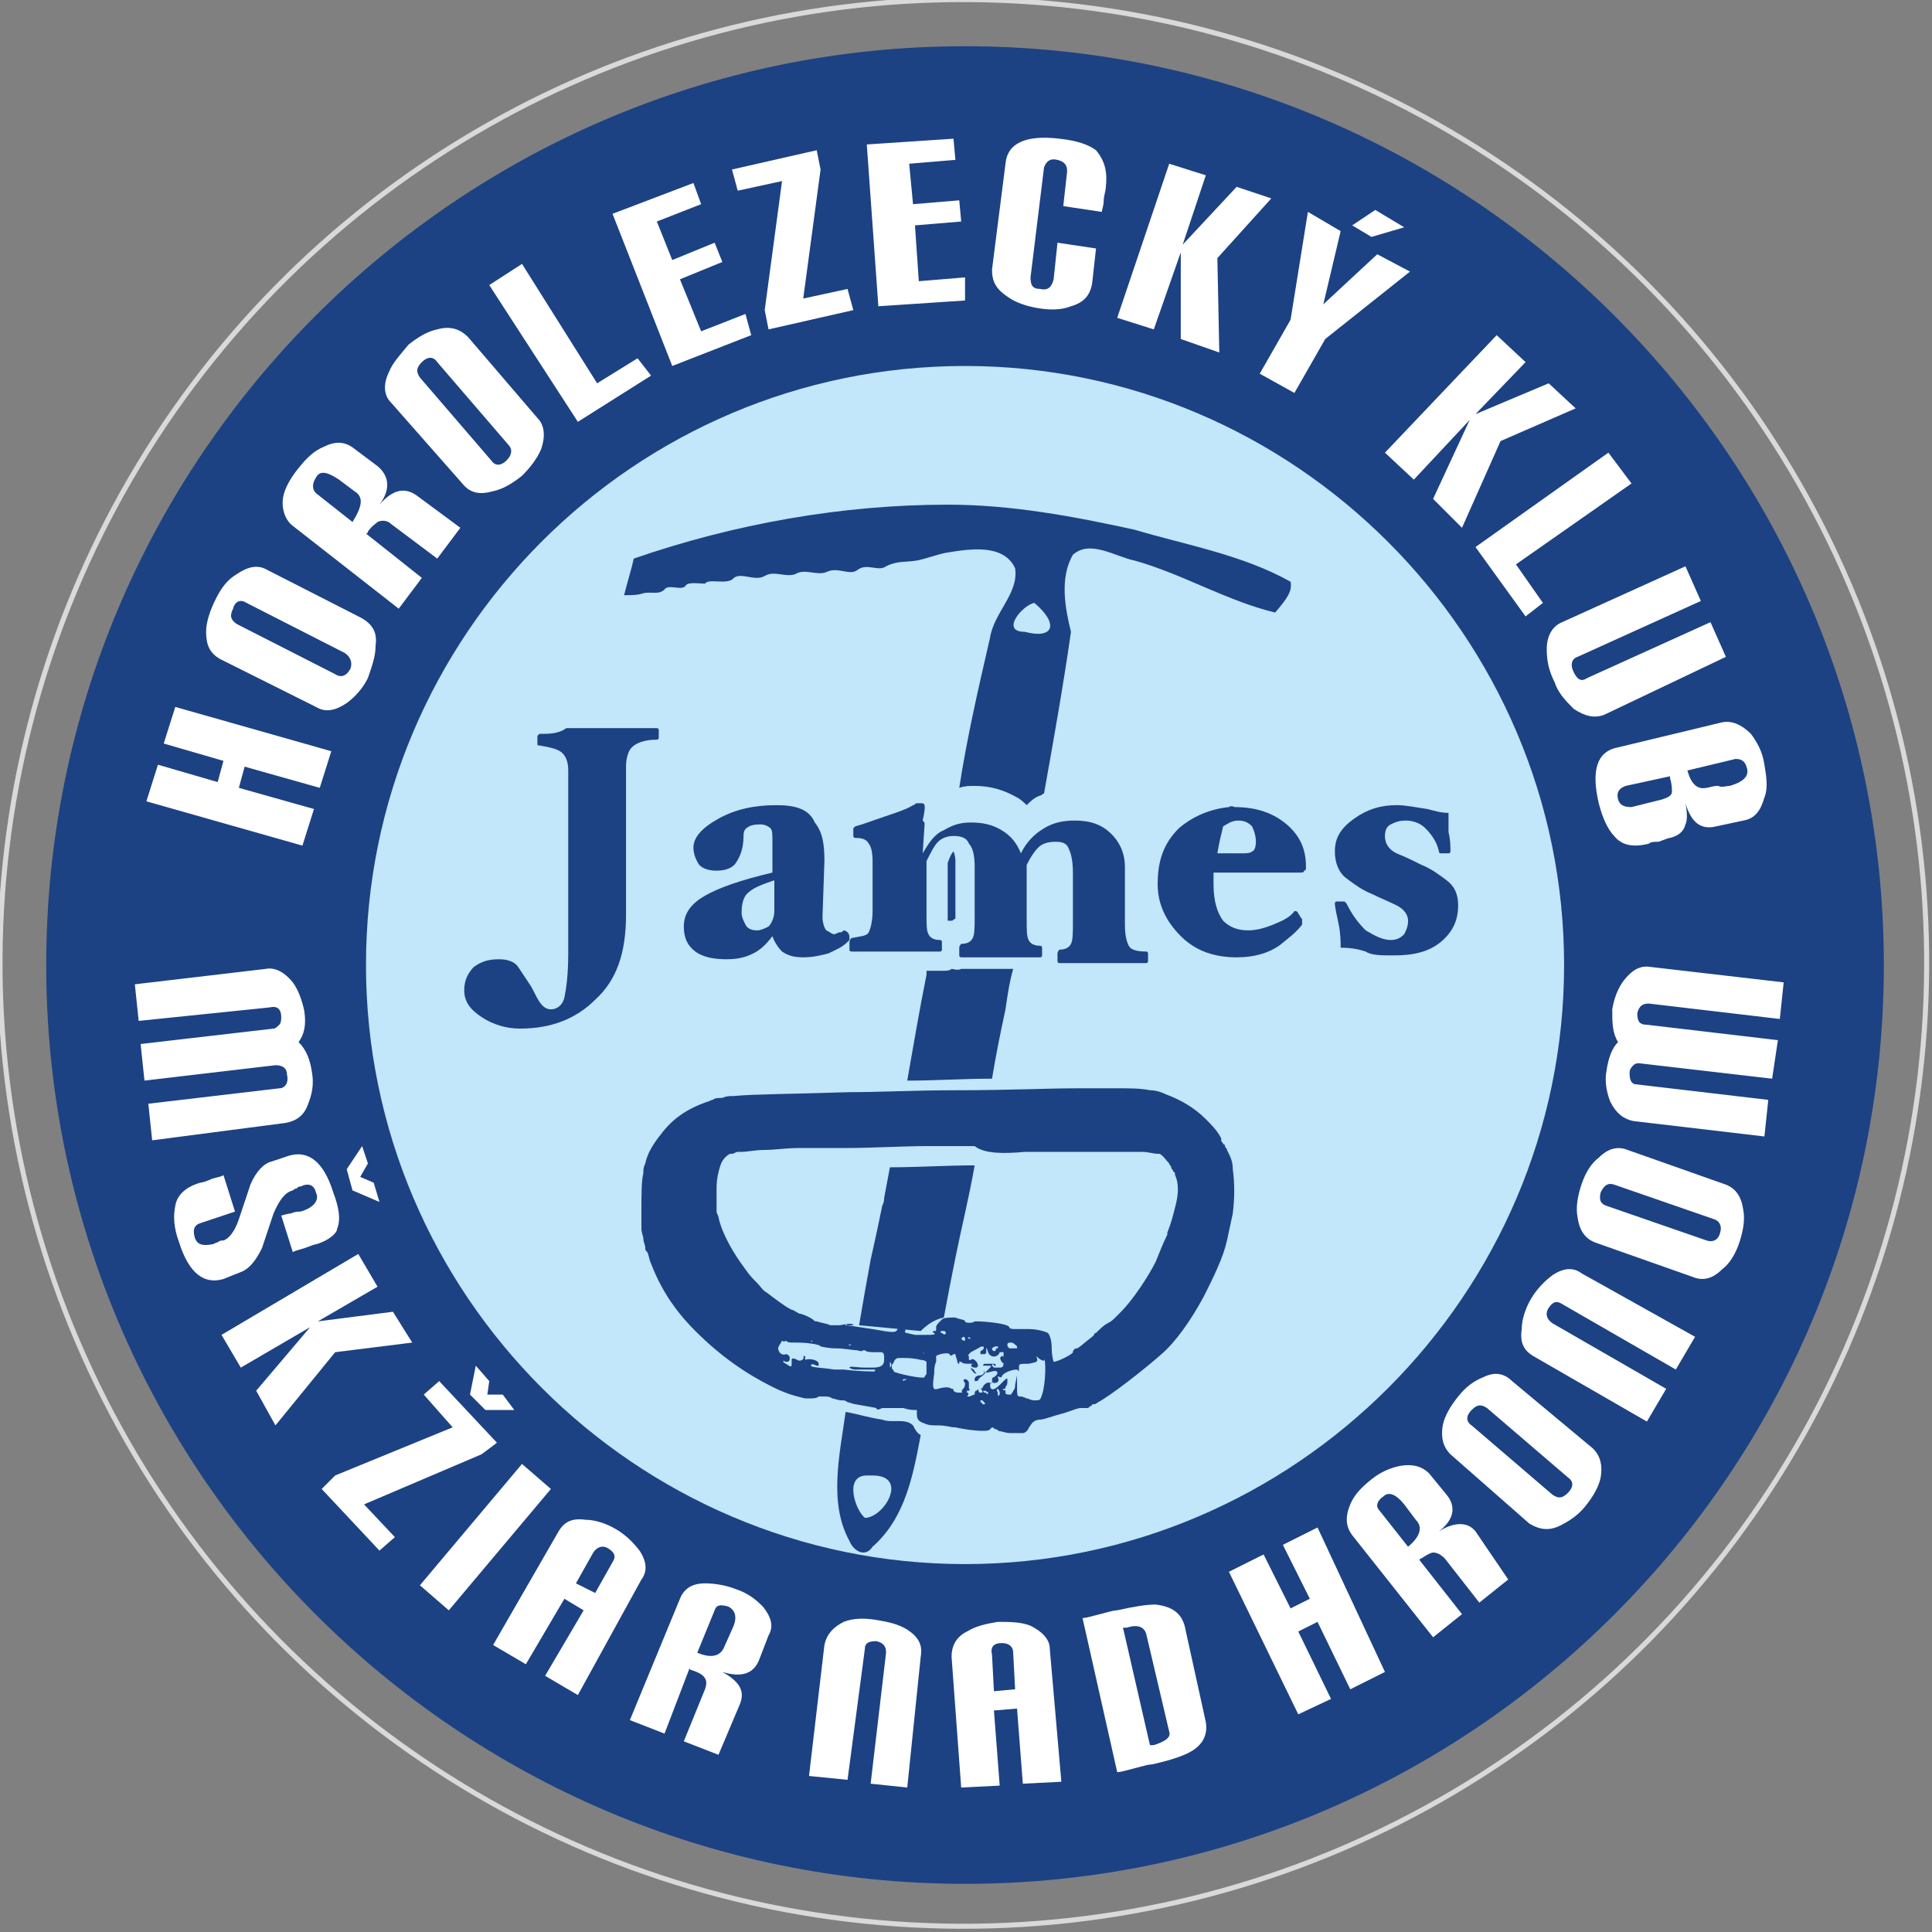 <?xml version="1.0" encoding="utf-8"?>
<!-- Generator: Adobe Illustrator 27.5.0, SVG Export Plug-In . SVG Version: 6.00 Build 0)  -->
<svg version="1.1" id="Layer_1" xmlns="http://www.w3.org/2000/svg" xmlns:xlink="http://www.w3.org/1999/xlink" x="0px" y="0px"
	 width="100.3px" height="100.3px" viewBox="0 0 100.3 100.3" style="enable-background:new 0 0 100.3 100.3;" xml:space="preserve"
	>
<rect x="0" y="0" width="100.3" height="100.3" fill="#808080" stroke="none"/>
<style type="text/css">
	.st0{fill:none;stroke:#D8D9D9;stroke-width:0.261;stroke-miterlimit:22.926;}
	.st1{fill-rule:evenodd;clip-rule:evenodd;fill:#C2E6FA;}
	.st2{fill-rule:evenodd;clip-rule:evenodd;fill:#1C4284;}
	.st3{fill:#FFFFFF;}
	.st4{fill:#1C4284;}
</style>
<g>
	<ellipse transform="matrix(0.12 -0.993 0.993 0.12 -5.638 93.64)" class="st0" cx="50" cy="50" rx="50" ry="50"/>
	<path class="st1" d="M50.1,17.9c17.7,0,32.2,14.4,32.2,32.2S67.8,82.3,50.1,82.3c-17.7,0-32.2-14.4-32.2-32.2S32.4,17.9,50.1,17.9"
		/>
	<path class="st2" d="M50.1,19c17.1,0,31.1,14,31.1,31.1s-14,31.1-31.1,31.1c-17.1,0-31.1-14-31.1-31.1S32.9,19,50.1,19 M50.1,2.4
		c26.3,0,47.7,21.4,47.7,47.7c0,26.3-21.4,47.7-47.7,47.7c-26.3,0-47.7-21.4-47.7-47.7C2.4,23.8,23.8,2.4,50.1,2.4z"/>
	<path class="st3" d="M84.7,41.9l1.6-0.4c0.3-0.1,0.5-0.2,0.5-0.4c0-0.1,0-0.4-0.1-0.7c0,0,0-0.1,0-0.1l-2.3,0.5
		c-0.3,0.1-0.5,0.3-0.4,0.7C84.1,41.8,84.3,41.9,84.7,41.9 M89.8,40.8c0.7-0.2,1-0.5,0.9-0.9c-0.1-0.4-0.3-0.5-0.6-0.5L87.6,40l0,0
		l0,0c0.2,0.7,0.5,1,1,0.9c0.1,0,0.3-0.1,0.6-0.1C89.4,40.9,89.6,40.8,89.8,40.8z M85.6,43.8c-0.8,0.2-1.4,0.1-1.8-0.4
		c-0.3-0.3-0.6-0.9-0.8-1.7c-0.4-1.7-0.1-2.7,1-2.9l5.4-1.3c0.5-0.1,1,0.1,1.5,0.6c0.3,0.4,0.6,0.9,0.7,1.6c0.1,0.6,0.2,1.2,0,1.7
		c-0.2,0.7-0.5,1.1-1.1,1.2l-1.4,0.3c-0.8,0.2-1.3-0.2-1.6-1.2c0.1,0.5,0.1,0.9,0,1.1c-0.1,0.4-0.4,0.6-0.8,0.7
		c-0.1,0-0.3,0.1-0.6,0.2C85.9,43.7,85.7,43.7,85.6,43.8z M83.3,37.1c-0.5,0.2-1,0.1-1.6-0.3c-0.4-0.4-0.8-0.8-1-1.4
		c-0.3-0.6-0.4-1.1-0.4-1.7c0-0.7,0.3-1.2,0.8-1.4l6.4-2.9l0.8,1.8l-6.4,2.9c-0.3,0.1-0.4,0.4-0.2,0.8c0.2,0.4,0.4,0.5,0.7,0.3
		l6.4-2.9l0.8,1.8L83.3,37.1z M79.2,32l-2.6-3.6l6.9-4.9l1.2,1.6l-6,4.2l1.4,2L79.2,32z M75.9,27.4l-1.5-1.5l1.9-4.1l-2.9,3.1
		l-1.5-1.4l5.8-6.1l1.5,1.4l-2.6,2.7l3.8-1.6l1.4,1.3l-3.9,1.7L75.9,27.4z M72.9,11.8l-1.7,0.5l-1-0.6l1.2-0.8L72.9,11.8z
		 M73.2,14.1l-4.4,3.5l-1.6,2.8l-1.8-1l1.6-2.8l0.9-5.6l1.7,1l-0.9,3.8l2.8-2.6L73.2,14.1z M63.3,18.3l-2-0.7l0-4.5l-1.4,4L58,16.5
		l2.7-8l1.9,0.6l-1.2,3.6l2.8-3l1.8,0.6l-2.8,3.1L63.3,18.3z M57.4,9.8c0,0.1-0.1,0.4-0.1,0.6c0,0.3-0.1,0.5-0.1,0.6l-2-0.3l0.2-1.8
		c0-0.3-0.1-0.5-0.5-0.6c-0.4-0.1-0.6,0.1-0.7,0.4l-0.7,5.7c0,0.4,0.1,0.6,0.5,0.6c0.4,0.1,0.6-0.1,0.7-0.5l0.2-1.9l2,0.3l-0.2,1.8
		c-0.1,0.6-0.4,1-1.1,1.2c-0.5,0.2-1.1,0.2-1.7,0.1c-0.6-0.1-1.2-0.3-1.6-0.6c-0.6-0.4-0.8-0.8-0.8-1.4l0.7-5.5
		c0.1-1.1,1.1-1.5,2.8-1.3c0.9,0.1,1.5,0.3,1.9,0.6C57.4,8.4,57.5,9,57.4,9.8z M50.1,15.6l-4.5,0.3L45,7.5l4.5-0.3l0.1,1.1l-2.4,0.2
		l0.2,2.1l2.4-0.2l0.1,1.1l-2.4,0.2l0.2,2.9l2.4-0.2L50.1,15.6z M44.3,16.1l-4.4,1l-0.2-1l0.9-6.7l-2.3,0.5L38,8.8l4.4-1l0.2,1
		l-0.9,6.7l2.3-0.5L44.3,16.1z M39,17.4L34.9,19l-3.1-7.9l4.2-1.6l0.4,1.1l-2.3,0.9l0.8,2l2.2-0.9l0.4,1l-2.2,0.9l1.1,2.7l2.3-0.9
		L39,17.4z M33.8,19.5l-3.8,2.4l-4.6-7.1l1.7-1.1l3.9,6.2l2.1-1.3L33.8,19.5z M26.4,23.1l-3.7-4.3c-0.2-0.3-0.5-0.3-0.8,0
		c-0.3,0.3-0.3,0.5-0.1,0.8l3.7,4.3c0.2,0.3,0.5,0.3,0.8,0C26.6,23.6,26.6,23.3,26.4,23.1z M27.9,21.7c0.4,0.4,0.4,1,0.2,1.6
		c-0.2,0.5-0.6,1-1,1.4c-0.5,0.4-1,0.7-1.5,0.8c-0.7,0.2-1.2,0.1-1.6-0.4l-3.7-4.2c-0.4-0.4-0.4-1-0.1-1.6c0.2-0.5,0.6-0.9,1-1.4
		c0.5-0.4,1-0.7,1.5-0.8c0.7-0.2,1.2,0,1.6,0.4L27.9,21.7z M18.4,25.5l-0.8-0.6c-0.6-0.4-1-0.5-1.2-0.1c-0.2,0.3-0.2,0.6,0,0.8
		l1.9,1.5l0,0C18.8,26.3,18.9,25.8,18.4,25.5z M23.9,27.4L22.7,29l-2.4-1.8c-0.2-0.2-0.5-0.2-0.7-0.1c-0.1,0.1-0.3,0.2-0.5,0.5
		c0,0,0,0.1-0.1,0.1l2.9,2.3l-1.2,1.6l-5.5-4.3c-0.4-0.3-0.6-0.9-0.5-1.5c0.1-0.5,0.4-1,0.8-1.5c0.4-0.5,0.8-0.9,1.3-1.1
		c0.6-0.3,1.1-0.3,1.6,0.1l1.2,0.9c0.6,0.5,0.7,1.2,0.1,2c0.7-0.8,1.3-0.9,1.9-0.5L23.9,27.4z M17.9,33.9l-5.1-2.6
		c-0.3-0.2-0.6-0.1-0.7,0.3c-0.2,0.4-0.1,0.6,0.2,0.8l5.1,2.6c0.3,0.2,0.6,0.1,0.8-0.3C18.3,34.4,18.2,34.1,17.9,33.9z M18.8,32.1
		c0.5,0.3,0.8,0.7,0.7,1.4c0,0.6-0.2,1.1-0.4,1.7c-0.3,0.6-0.7,1-1.1,1.3c-0.6,0.4-1.1,0.5-1.6,0.2l-5-2.5c-0.5-0.3-0.7-0.7-0.7-1.4
		c0-0.5,0.2-1.1,0.5-1.7c0.3-0.6,0.6-1,1.1-1.3c0.6-0.4,1.1-0.5,1.6-0.2L18.8,32.1z M17.2,39l-0.6,1.9l-3.9-1.1l-0.3,1.1l3.9,1.1
		l-0.6,1.9l-8.1-2.3l0.6-1.9l3.1,0.9l0.3-1.1l-3.1-0.9l0.6-1.9L17.2,39z"/>
	<path class="st4" d="M49.4,50.3c-0.1,0.1-0.3,0.1-0.5,0.1c-0.2,0-0.5,0-0.8,0c0,0.1,0,0.1,0,0.2c-0.4,2-0.7,3.8-1,5.5
		c1.5,0,2.9-0.1,4.4-0.1c0.2-1.2,0.4-2.2,0.7-3.6c0.1-0.7,0.2-1.4,0.4-2.1c-0.1,0-0.2,0-0.3,0c-0.4,0-0.8,0-1.2,0
		c-0.4,0-0.8,0-1.2,0C49.7,50.4,49.5,50.3,49.4,50.3"/>
	<path class="st4" d="M49.5,44.2c-0.1,0.1-0.2,0.3-0.3,0.6v2.5c0,0.3,0,0.4,0,0.5c0.1,0,0.1,0,0.2,0c0.1,0,0.1-0.1,0.2-0.1
		c0-0.1,0-0.1,0-0.4v-2.6C49.6,44.4,49.5,44.2,49.5,44.2"/>
	<path class="st4" d="M64.3,42.6c0.3,0,0.5,0.1,0.7,0.3c0.1,0.2,0.2,0.5,0.2,0.8c0,0.3-0.1,0.5-0.2,0.5c-0.1,0.1-0.3,0.1-0.5,0.1
		l-1.3,0c0.1-0.6,0.2-1,0.3-1.4C63.7,42.8,63.9,42.6,64.3,42.6 M63.8,41.9c-1,0.1-1.9,0.5-2.6,1.1c-0.8,0.8-1.1,1.7-1.1,2.9
		c0,1,0.4,1.9,1.2,2.7c0.8,0.8,1.8,1.1,2.9,1.1c0.9,0,1.6-0.2,2.2-0.6c0.5-0.4,0.9-0.7,1.2-1.1c0,0,0-0.1,0-0.1c0,0,0,0,0-0.1
		c0-0.1,0-0.1-0.1-0.2c0-0.1-0.1-0.1-0.1-0.2c0,0-0.1-0.1-0.1-0.1c-0.1,0-0.1,0-0.1,0c-0.2,0.3-0.6,0.5-1.1,0.7
		c-0.5,0.2-0.9,0.3-1.3,0.3c-0.6,0-1-0.2-1.3-0.5c-0.3-0.4-0.5-1-0.5-1.9v-0.3c0-0.1,0-0.2,0-0.3h4.5c0.1,0,0.2,0,0.2-0.1
		c0.1,0,0.1-0.1,0.1-0.2c0-0.9-0.3-1.6-1-2.2c-0.7-0.6-1.6-0.9-2.7-0.9C64.1,41.9,63.9,41.8,63.8,41.9z"/>
	<path class="st4" d="M72.5,41.8c-0.8,0-1.5,0.2-2.2,0.7c-0.7,0.5-1,1-1,1.7c0,0.6,0.2,1.1,0.6,1.4c0.4,0.3,0.8,0.6,1.3,0.8
		c0.4,0.2,0.9,0.4,1.3,0.6c0.4,0.2,0.6,0.5,0.6,0.8c0,0.3-0.1,0.5-0.2,0.7c-0.2,0.2-0.4,0.3-0.7,0.3c-0.4,0-0.8-0.2-1.3-0.5
		c-0.4-0.4-0.7-0.8-1-1.4c0,0-0.1-0.1-0.1-0.1c-0.1,0-0.2,0-0.2,0c-0.1,0-0.1,0-0.2,0c-0.1,0-0.1,0.1-0.1,0.1c0,0.2,0.1,0.6,0.2,1.1
		c0.1,0.5,0.1,0.9,0.1,1.2c0.6,0,1,0.1,1.3,0.2c0.3,0.2,0.8,0.2,1.5,0.2c1,0,1.8-0.2,2.4-0.7c0.6-0.5,0.9-1.1,0.9-1.9
		c0-0.6-0.2-1-0.6-1.3c-0.4-0.3-0.8-0.6-1.3-0.8c-0.4-0.2-0.8-0.4-1.3-0.6c-0.4-0.2-0.6-0.5-0.6-0.9c0-0.3,0.1-0.5,0.3-0.6
		c0.2-0.1,0.4-0.2,0.8-0.2c0.3,0,0.7,0.1,1,0.4c0.3,0.3,0.6,0.7,0.7,1.2c0,0,0,0.1,0.1,0.1c0.1,0,0.2,0,0.2,0c0.1,0,0.1,0,0.2,0
		c0.1,0,0.1-0.1,0.1-0.1c0-0.3,0-0.6-0.1-1c0-0.4,0-0.7,0-1c-0.4,0-0.7-0.1-1.1-0.2C73.4,41.9,73,41.8,72.5,41.8"/>
	<path class="st4" d="M40.2,45.7l0,1.6c0,0.4-0.2,0.7-0.3,0.8c-0.2,0.1-0.4,0.2-0.6,0.2c-0.3,0-0.5-0.1-0.6-0.3
		c-0.1-0.2-0.2-0.4-0.2-0.6c0-0.5,0.1-0.9,0.4-1.1C39.1,46.1,39.6,45.9,40.2,45.7 M40.3,41.8c-1.1,0-2.1,0.2-3,0.7
		c-0.9,0.5-1.3,1-1.3,1.5c0,0.3,0.1,0.6,0.3,0.9c0.2,0.2,0.5,0.3,0.9,0.3c0.4,0,0.8-0.1,1-0.4c0.2-0.3,0.4-0.7,0.4-1.4
		c0-0.3,0.1-0.4,0.3-0.5c0.2-0.1,0.4-0.1,0.6-0.1c0.2,0,0.4,0.1,0.5,0.2c0.1,0.1,0.1,0.3,0.1,0.7l0,1.6c-1.7,0.4-2.8,0.8-3.5,1.2
		c-0.7,0.4-1.1,0.9-1.1,1.6c0,0.6,0.2,1,0.6,1.3c0.4,0.3,1,0.4,1.6,0.4c0.6,0,1-0.1,1.4-0.3c0.4-0.2,0.7-0.5,1-0.9
		c0.1,0.3,0.3,0.6,0.5,0.8c0.3,0.2,0.6,0.3,1.1,0.3c0.5,0,0.9-0.1,1.3-0.2c0.4-0.2,0.7-0.3,1-0.6c0,0,0.1-0.1,0.1-0.1c0,0,0,0,0-0.1
		c0-0.1,0-0.2-0.1-0.3c-0.1-0.1-0.2-0.1-0.2-0.1c-0.1,0.1-0.1,0.1-0.2,0.1c-0.1,0-0.2,0.1-0.3,0.1c-0.1,0-0.2-0.1-0.4-0.2
		c-0.1-0.1-0.2-0.4-0.2-0.7l0.1-2.9c0-0.9-0.1-1.5-0.5-2C42,42,41.3,41.8,40.3,41.8z"/>
	<path class="st4" d="M47.8,41.7c-0.1,0-0.1,0-0.2,0c-0.1,0-0.1,0.1-0.2,0.1c-0.3,0.2-0.9,0.4-1.5,0.6c-0.6,0.2-1.1,0.4-1.5,0.5
		c0,0-0.1,0.1-0.1,0.1c0,0.1,0,0.2,0,0.2c0,0.1,0,0.1,0,0.2c0,0.1,0.1,0.1,0.1,0.1c0.4,0,0.6,0.1,0.7,0.3c0.1,0.1,0.2,0.4,0.2,0.9
		v2.6c0,0.5-0.1,0.9-0.2,1.1c-0.1,0.2-0.4,0.2-0.9,0.3c0,0-0.1,0.1-0.1,0.2c0,0.1,0,0.2,0,0.2c0,0.1,0,0.2,0,0.2
		c0,0.1,0.1,0.1,0.1,0.1c0.3,0,0.7,0,1.2,0c0.4,0,0.9,0,1.2,0c0.4,0,0.8,0,1.1,0c0.4,0,0.7,0,1.1,0c0,0,0.1,0,0.1-0.1
		c0-0.1,0-0.2,0-0.2c0-0.1,0-0.1,0-0.2c0-0.1-0.1-0.1-0.1-0.1c-0.3,0-0.5-0.1-0.6-0.3c-0.1-0.2-0.1-0.5-0.1-1v-2.8
		c0.2-0.4,0.4-0.8,0.6-1c0.2-0.2,0.5-0.3,0.8-0.3c0.4,0,0.7,0.1,0.8,0.4c0.2,0.2,0.3,0.6,0.3,1.2v2.6c0,0.5,0,0.9-0.1,1.1
		c-0.1,0.2-0.3,0.3-0.6,0.3c0,0-0.1,0.1-0.1,0.2c0,0.1,0,0.2,0,0.2c0,0.1,0,0.1,0,0.2c0,0.1,0.1,0.1,0.1,0.1c0.3,0,0.7,0,1.1,0
		c0.4,0,0.8,0,1.2,0c0.4,0,0.7,0,0.9,0c0.3,0,0.6,0,0.9,0c0,0,0.1,0,0.1-0.1c0-0.1,0-0.2,0-0.2c0-0.1,0-0.1,0-0.2
		c0-0.1-0.1-0.1-0.1-0.1c-0.3,0-0.5-0.1-0.6-0.3c-0.1-0.2-0.1-0.5-0.1-1v-2.9c0.2-0.4,0.4-0.7,0.6-0.9c0.2-0.2,0.5-0.3,0.9-0.3
		c0.4,0,0.6,0.1,0.7,0.4c0.1,0.2,0.2,0.6,0.2,1.2v2.6c0,0.5,0,0.9-0.1,1.1c-0.1,0.2-0.3,0.3-0.6,0.3c0,0-0.1,0.1-0.1,0.2
		c0,0.1,0,0.2,0,0.2c0,0.1,0,0.2,0,0.2c0,0.1,0.1,0.1,0.1,0.1c0.3,0,0.7,0,1,0c0.4,0,0.8,0,1.1,0c0.4,0,0.8,0,1.2,0
		c0.4,0,0.8,0,1.2,0c0,0,0.1,0,0.1-0.1c0-0.1,0-0.2,0-0.2c0-0.1,0-0.1,0-0.2c0-0.1-0.1-0.1-0.1-0.1c-0.5,0-0.8-0.1-0.9-0.3
		c-0.1-0.2-0.2-0.5-0.2-1.1v-3c0-0.6-0.2-1.2-0.7-1.7c-0.5-0.5-1.1-0.7-1.9-0.7c-0.6,0-1.1,0.1-1.6,0.4c-0.5,0.3-0.9,0.7-1.2,1.3
		c-0.2-0.5-0.5-0.9-1-1.2c-0.5-0.3-1-0.4-1.6-0.4c-0.5,0-0.9,0.1-1.4,0.4c-0.5,0.2-0.8,0.7-1.1,1.2l0.1-1.5c0-0.1,0-0.1-0.1-0.2
		C48.1,41.7,48,41.7,47.8,41.7"/>
	<path class="st4" d="M28,38.1c0,0,0,0-0.1,0.1c0,0.1,0,0.2,0,0.2c0,0.1,0,0.2,0,0.2c0,0.1,0,0.1,0.1,0.1c0.6,0.1,1,0.2,1.2,0.4
		c0.2,0.2,0.3,0.5,0.3,0.9v9.5c0,1.1-0.1,1.8-0.2,2.3c-0.1,0.4-0.4,0.6-0.7,0.6c-0.2,0-0.4-0.1-0.6-0.4c-0.2-0.3-0.3-0.6-0.5-0.9
		c-0.2-0.3-0.4-0.6-0.6-0.9c-0.2-0.3-0.6-0.4-1-0.4c-0.5,0-0.9,0.1-1.3,0.4c-0.3,0.3-0.5,0.7-0.5,1.2c0,0.6,0.3,1,0.9,1.4
		c0.6,0.4,1.3,0.6,2,0.6c1.6,0,2.9-0.5,3.9-1.5c1.1-1,1.6-2.4,1.6-4.4v-7.7c0-0.4,0.1-0.8,0.3-1c0.2-0.2,0.6-0.4,1.3-0.4
		c0,0,0.1,0,0.1-0.1c0-0.1,0-0.2,0-0.2c0-0.1,0-0.1,0-0.2c0-0.1-0.1-0.1-0.1-0.1c-0.5,0-1.1,0-1.6,0c-0.5,0-1.1,0-1.6,0
		c-0.5,0-1,0-1.5,0C29,38.1,28.5,38.1,28,38.1"/>
	<path class="st4" d="M53.7,31.3c1.3,1.1,1,1.9-0.5,1.5C51.9,32.8,53.1,31.4,53.7,31.3 M49.2,26.2c-5.5,0-11.1,1-16.3,2.8
		c-0.1,0.5-0.3,1.1-0.5,1.9c0.4,0,0.7,0,1-0.1c0.4-0.1,0.8,0.1,1.1-0.2c0.2-0.3,0.9,0.1,1.1-0.2c0.1-0.2,0.7-0.1,1-0.1
		c0.2-0.3,1.2,0.1,1.5-0.3c0.4-0.3,1.1,0.2,1.6-0.1c0.5-0.3,1.1,0.1,1.6-0.1c0.5-0.3,1.1,0.1,1.6-0.1c0.6-0.3,1.2,0.2,1.6-0.1
		c0.5-0.4,1.1,0.1,1.5-0.2c0.6-0.3,1-0.2,1.6-0.3c0.5-0.1,1-0.3,1.5-0.4c1.2-0.2,3-0.5,3.6,0.8c0.2,1.3-1.1,2.3-1.3,3.6
		c-0.6,2.6-1.2,5.2-1.6,7.8c0.3-0.1,0.5-0.1,0.8-0.1c0.8,0,1.5,0.2,2.2,0.6c0.2,0.1,0.4,0.3,0.5,0.4c0.2-0.2,0.4-0.4,0.7-0.5
		c0.1,0,0.1-0.1,0.2-0.1c0.5-2.8,1-5.6,1.4-8.4c-0.3-1.2-0.6-2.8,0.1-4c0.9-0.8,2.2,0.1,3.2,0.3c2.5,0.7,4.8,2.1,7.3,2.7
		c0.6-0.7,0.9-1.1,0.8-1.6c-2.5-1.4-5.4-1.9-8.1-2.7C55.7,26.8,52.5,26.2,49.2,26.2z"/>
	<path class="st4" d="M45,76.6c0.1,0,0.2,0,0.3,0c1.9,0,0.6,2.2-0.4,2.2C44.4,78.4,43.8,76.6,45,76.6 M43.9,73.3
		C43.6,75.5,43,78,44.1,80c0.2,0.5,0.8,0.9,1.2,0.3c1.7-1.5,2.1-3.7,2.5-5.8c-0.2-0.1-0.3-0.3-0.4-0.5c-0.4-0.4-1.1-0.1-1.6-0.3
		C45.1,73.6,44.5,73.4,43.9,73.3z M50.9,72.7C50.9,72.7,50.9,72.7,50.9,72.7c0.1,0,0.1,0,0.1,0c0.1,0.1,0.2,0.2,0.1,0.2
		c0,0-0.1,0-0.1,0c0-0.1-0.1-0.1-0.1-0.1h0C50.9,72.7,50.9,72.7,50.9,72.7z M50.5,72.3C50.6,72.3,50.6,72.3,50.5,72.3
		C50.6,72.3,50.6,72.3,50.5,72.3c0,0.1,0,0.1,0,0.1C50.5,72.4,50.5,72.3,50.5,72.3C50.5,72.3,50.5,72.3,50.5,72.3z M51.1,72.2
		C51.1,72.2,51.1,72.2,51.1,72.2c0.1,0,0.2,0.1,0.2,0.1c0,0.1-0.1,0.1-0.1,0C51.1,72.3,51,72.3,51.1,72.2C51,72.3,51,72.2,51.1,72.2
		z M51.8,72.1C51.8,72.1,51.8,72.1,51.8,72.1C51.8,72.1,51.8,72.1,51.8,72.1c0.1,0.1,0.1,0.2,0.1,0.2c0,0,0,0,0,0c0,0,0,0,0,0.1
		c-0.1,0.1-0.1,0.1-0.1-0.1C51.7,72.1,51.8,72.1,51.8,72.1z M47.1,71.6c0.1,0,0.2,0,0.2,0C47.4,71.6,47.3,71.6,47.1,71.6
		c-0.2,0.1-0.3,0.1-0.2,0C46.9,71.6,47,71.6,47.1,71.6z M51.1,71.2C51.1,71.2,51.1,71.2,51.1,71.2c0,0.1-0.1,0.2-0.2,0.2
		c-0.2,0-0.3,0.1-0.3,0.2c0,0,0,0,0,0c0,0,0,0,0,0c0,0,0,0.1,0,0.1c0,0,0,0,0,0c0.1,0,0.2,0,0.2-0.1c0,0,0,0,0,0
		c0,0,0.1-0.1,0.1-0.1c0.3-0.2,0.3-0.3,0.1-0.3C51.2,71.2,51.1,71.1,51.1,71.2z M50.4,71C50.4,71,50.4,71,50.4,71
		C50.4,71,50.4,71,50.4,71C50.4,71.1,50.4,71.1,50.4,71c0,0.1,0.1,0.2,0.2,0.3c0,0,0.1,0,0.1,0c0,0,0,0,0,0c0,0,0,0,0,0
		c0,0,0,0-0.1-0.1C50.6,71.1,50.5,71.1,50.4,71C50.5,71,50.4,71,50.4,71C50.4,71,50.4,71,50.4,71z M46.2,70.7
		C46.2,70.7,46.2,70.7,46.2,70.7c0.1,0.1,0.1,0.2,0,0.3c0,0,0,0,0,0c0,0,0-0.1,0-0.2C46.2,70.9,46.2,70.8,46.2,70.7z M46.7,70.5
		c0.1,0,0.1,0,0.2,0c0.2,0,0.5,0,0.9,0.1c0.2,0,0.3,0.1,0.3,0.1c0,0.1,0,0.2,0,0.5c0,0,0,0,0,0.1c0,0.1-0.1,0.1-0.1,0.2
		c-0.1,0.1-1.5-0.2-1.6-0.3c0-0.1-0.1-0.1-0.1-0.2c0,0,0,0,0,0c0,0,0-0.1,0-0.1c0-0.1,0.1-0.1,0.1-0.2c0,0,0,0,0,0
		C46.5,70.5,46.6,70.5,46.7,70.5z M53.8,70.4C53.8,70.4,53.9,70.5,53.8,70.4c0.3,0.3,0.5,0.3,0.4,0.1c0-0.1,0-0.1,0,0
		c0.1,0.1,0.1,1.3-0.1,1.9c-0.1,0.3-0.1,0.3-0.4,0.3c-0.2,0-0.3-0.1-0.4-0.1c0,0-0.2-0.1-0.3-0.1c-0.2,0-0.2,0-0.2-0.6l0-0.3v-0.2
		l-0.1,0.5c0,0.1,0,0.2-0.1,0.3c0,0,0,0,0,0c0,0.1-0.1,0.1-0.1,0.2c0,0,0,0,0,0c0,0-0.1,0-0.1,0c-0.1,0-0.2,0-0.2-0.1c0,0,0,0,0,0
		c0-0.1,0-0.2-0.1-0.1c0-0.1-0.1-0.1,0-0.1c0,0,0,0,0,0c0.1,0,0.1,0,0.1-0.1c0.1-0.1,0.1-0.2,0.1-0.3c0-0.2,0-0.2-0.3,0.1
		c0,0-0.1,0.1-0.1,0.1c0,0,0,0,0,0c-0.3,0.3-0.5,0.3-0.5,0c0-0.1,0.1-0.2,0.2-0.1c0.2,0,0.3-0.1,0.2-0.3c0,0,0-0.1,0.1,0
		c0.1,0,0.1,0,0.1,0c0-0.2,0.5-0.4,0.8-0.4c0.1,0.1,0.1,0.1,0.1,0c0,0,0,0,0,0c0,0,0,0,0,0c0,0,0,0,0,0c0,0,0-0.1,0-0.1
		c0-0.2,0-0.2,0.5-0.2C53.9,70.7,53.9,70.7,53.8,70.4C53.8,70.5,53.8,70.4,53.8,70.4z M52,70.4c-0.1,0.1-0.1,0.1,0,0.3
		c0.1,0.1,0.1,0.1,0.1-0.1C52.1,70.4,52.1,70.4,52,70.4z M47.9,70.2C47.9,70.3,47.9,70.2,47.9,70.2C48.1,70.3,48,70.3,47.9,70.2
		C47.8,70.3,47.8,70.3,47.9,70.2C47.9,70.3,47.9,70.3,47.9,70.2z M52.1,70C52.1,70,52.1,70,52.1,70C52.1,70.1,52.1,70.1,52.1,70
		C52.1,70,52,70,52.1,70z M51.7,69.9C51.8,69.9,51.8,69.9,51.7,69.9c0.2,0,0.1,0,0.1,0.1c0,0,0,0-0.1,0c0,0,0,0.1,0,0.1
		c-0.1,0.1-0.2,0-0.2-0.1C51.5,70,51.6,69.9,51.7,69.9z M51,69.9c0.1,0,0.1,0.1,0,0.2c-0.1,0-0.1,0.1-0.1,0.1c0,0.1,0,0.1,0,0.1
		c0,0,0,0,0,0h0.2c0,0,0,0,0,0h0c0,0,0.1,0,0.1-0.1c0-0.3,0-0.3,0.1,0c0.1,0.3,0.5,0.3,0.6,0c0,0,0,0,0,0c0,0,0,0,0.1,0
		c0,0,0.1,0,0.1,0c0,0.1,0,0.2,0,0.4c0,0.3,0,0.4-0.2,0.4c-0.1,0-0.2,0-0.3,0c0,0-0.1-0.1-0.1-0.1c0-0.1,0.1-0.1,0.1,0
		c0.1,0,0.1,0,0.1,0c0-0.1-0.1-0.1-0.1-0.1c-0.1,0-0.2,0-0.3,0c0,0,0,0-0.1,0c0,0,0,0,0,0c0,0-0.1,0-0.1,0c-0.1,0.1-0.1,0.1,0,0.1
		c0,0,0.1,0,0.2,0c0.2,0,0.2,0,0,0.2c-0.2,0.2-0.2,0.2,0.2,0.1c0.3-0.1,0.4,0.1,0.1,0.3c-0.1,0-0.1,0.1-0.1,0.2
		c0.1,0.1,0,0.1-0.1,0.1c-0.1-0.1-0.4,0.1-0.4,0.3c-0.1-0.1-0.1,0,0,0.1c0,0,0,0,0,0c0,0.1,0,0.1-0.1,0.1c-0.1,0-0.1-0.1-0.1-0.1
		c0-0.1,0-0.1-0.1,0c-0.1,0-0.1,0.1-0.1,0.2c0,0,0,0,0,0c-0.1,0-0.2,0.1-0.3,0.1c-0.1,0-0.1,0-0.1,0c0,0,0,0,0,0
		c0.1-0.1,0.1-0.2,0-0.2c0,0,0-0.1,0-0.1c0,0,0.1,0,0.1,0c0,0,0.1-0.1,0-0.1c0-0.1,0-0.1,0-0.3c0-0.1-0.1-0.2-0.2-0.2
		c-0.1,0-0.1,0.1,0,0.2c0,0.1,0,0.2-0.1,0.3c-0.1,0.1-0.1,0.2,0,0.2c0,0,0,0,0,0c0,0,0,0,0,0c0,0-0.1,0-0.2,0c-0.1,0-0.2,0-0.3-0.1
		c0,0,0,0,0,0c0-0.1,0-0.1-0.1-0.1c-0.1-0.1-0.4-0.1-0.7,0c-0.3,0.1-0.3-0.1-0.2-0.8c0-0.2,0-0.4,0.1-0.6c0-0.1,0-0.3,0-0.3
		c0.1-0.1,0.6-0.2,0.7-0.1c0,0.1,0.1,0.1,0.2,0c0.1,0,0.1,0,0.1,0c0,0.1,0.1,0.3,0.1,0.4c0,0,0,0,0,0c0,0.1,0.1,0.1,0.1,0.1
		c0,0,0,0,0,0c0,0,0,0,0-0.1c0,0,0-0.1,0-0.1c0,0,0,0,0,0c0,0,0-0.1,0-0.1c0,0,0,0,0,0c0,0,0,0,0,0c0,0,0,0,0,0c0,0,0,0,0,0.1
		c0,0.1,0,0.1,0.1,0.1c0.1,0.1,0.2,0.1,0.4,0.1c0.2,0,0.3,0,0.2,0c-0.2,0.1,0,0.2,0.1,0.2c0,0,0,0,0.1,0c0,0,0,0,0,0
		c0.1-0.1,0.1-0.1,0-0.3c-0.1-0.1-0.2-0.2-0.3-0.1c0,0-0.1,0-0.1,0c0,0,0-0.1,0-0.1c0,0,0,0,0,0c0-0.1,0-0.1,0-0.1
		c-0.1,0,0-0.1,0.1-0.2C50.8,70,50.9,69.9,51,69.9z M44.1,69.8C44.1,69.8,44.1,69.8,44.1,69.8c0.1,0,0.2,0,0.2,0c0,0,0,0-0.1,0
		C44.1,69.9,44,69.8,44.1,69.8z M52.5,69.7c0.1,0,0.2,0.1,0.3,0.2c0,0.1,0,0.1,0,0.1c0,0,0,0-0.1,0c0,0,0,0-0.1,0
		c-0.1,0-0.1,0-0.2,0c0,0,0,0,0,0c-0.1-0.1-0.1-0.1-0.1-0.2C52.3,69.7,52.4,69.7,52.5,69.7z M47.6,69.7c-0.1,0-0.1,0-0.2,0
		C47.3,69.7,47.4,69.8,47.6,69.7c0.2,0.1,0.3,0.1,0.2,0C47.7,69.7,47.7,69.7,47.6,69.7z M40.8,69.6C40.8,69.6,40.9,69.6,40.8,69.6
		C40.9,69.7,40.9,69.7,40.8,69.6c0.1,0.1,0.2,0.1,0.4,0.1c0.1,0,0.1,0,0.2,0c0.5,0,1.2,0.1,1.2,0.2c0,0,0.4,0.1,0.8,0.1
		c0.4,0,0.9,0.1,1.1,0.1c0.3,0.1,0.3,0,0.3,0c0,0,0.1,0,0.1,0v0c0.1,0.1,0.3,0.1,0.6,0.1c0.2,0,0.2,0,0.3,0c0.1,0.1,0.1,0.1,0.1,0.3
		c0,0,0,0.1,0,0.1c0,0.3-0.2,0.4-0.6,0.4c-0.1,0-0.1,0-0.1,0c-0.1,0-0.2,0-0.3,0c-0.4,0-0.8-0.1-0.8,0c0,0,0.1,0.1,0.3,0.1
		c0.1,0,0.1,0,0.2,0c0,0,0,0,0,0c0.1,0,0.1,0,0.1,0c0.1,0,0.1,0,0.2,0c0.1,0,0.3,0,0.4,0c0.1,0,0.2,0,0.1,0.1c-0.1,0-0.8,0-1.6-0.1
		c-0.1,0-0.2,0-0.3,0c-0.1,0-0.2,0-0.2,0c-0.6-0.1-1.2-0.1-1.2-0.2c0-0.1,0.1-0.1,0.3,0c0.1,0,0.1,0,0.1,0c0,0,0,0,0,0c0,0,0,0,0,0
		c0,0,0,0,0-0.1c0-0.2-0.5-0.3-0.7-0.2c-0.1,0-0.1,0,0,0c0-0.1,0-0.2,0-0.2c-0.1,0-0.1,0-0.1,0c0.1,0.2-0.2,0.3-0.3,0.2c0,0,0,0,0,0
		c0,0,0,0,0,0c0,0,0,0,0,0c0,0,0,0,0,0c-0.2-0.1-0.3-0.1-0.3,0c0,0,0,0,0,0c0,0,0,0.1,0,0.1c0,0.3,0,0.3-0.3,0.1
		c-0.2-0.1-0.2-0.2,0-0.1c0.1,0,0.2,0,0.2-0.2c0-0.1-0.1-0.2-0.2-0.2c-0.2,0.1-0.4-0.1-0.4-0.3c0-0.1,0.1-0.2,0.2-0.4
		C40.7,69.7,40.8,69.6,40.8,69.6z M42.2,69.6c0,0,0.1,0,0.1,0C42.4,69.6,42.4,69.6,42.2,69.6C42.1,69.7,42,69.6,42.2,69.6
		C42.1,69.6,42.1,69.6,42.2,69.6z M45.5,69.5c-0.1,0-0.1,0-0.1,0c0,0,0,0,0,0C45.4,69.5,45.4,69.5,45.5,69.5c0.1,0.1,0.1,0.1,0.2,0
		c0,0,0,0,0,0C45.6,69.5,45.5,69.5,45.5,69.5z M50.3,69.4c0,0,0.1,0.1,0.1,0.1c0,0,0,0,0,0c0,0-0.1,0-0.1,0c0,0-0.1-0.1-0.1-0.1
		C50.3,69.5,50.3,69.4,50.3,69.4z M50,69.4c0.1,0,0.1,0.1,0.1,0.1c0,0,0,0.1,0,0.1c-0.1,0-0.1,0-0.2-0.1C49.9,69.5,50,69.4,50,69.4z
		 M44.6,69.3c-0.1,0-0.1,0-0.1,0C44.4,69.4,44.4,69.4,44.6,69.3c0.2,0.1,0.2,0.1,0.1,0C44.7,69.4,44.7,69.3,44.6,69.3z M48.9,69.1
		c0,0,0.1,0,0.1,0c0.1,0,0.1,0.1,0.1,0.1c0,0.1-0.1,0.1-0.2,0C48.8,69.2,48.8,69.1,48.9,69.1z M50.6,60.5c-1.5,0-2.9,0.1-4.4,0.1
		c-0.1,0.5-0.2,1.1-0.3,1.6c0,0.1,0,0.2-0.1,0.4c-0.2,1-0.4,1.9-0.6,2.8h0c-0.2,1.1-0.4,2.2-0.6,3.4c1.1,0.1,2.1,0.2,3.2,0.3
		c0.3-0.3,0.7-0.6,1.2-0.7c0.2-1.1,0.4-2.1,0.6-3.1h0C49.9,63.8,50.3,62.2,50.6,60.5z M53.2,59.8c1.1,0,2.1,0,3,0c1.4,0,2.3,0,2.9,0
		c0.1,0,0.1,0,0.2,0c0.3,0,0.6,0.1,0.8,0.1c0,0,0,0,0.1,0c0,0,0,0,0,0c0.2,0.1,0.3,0.3,0.5,0.5c0,0.1,0.1,0.1,0.1,0.2
		c0,0.1,0.1,0.1,0.1,0.2c0,0,0.1,0.1,0.1,0.1c0,0,0,0,0,0.1c0.2,0.4,0.2,1,0,1.7c0,0,0,0,0,0c0,0,0,0,0,0c-0.1,0.4-0.2,0.8-0.4,1.3
		c0,0,0,0,0,0c0,0,0,0.1,0,0.1c-0.2,0.4-0.4,0.9-0.6,1.4c-0.4,0.8-1.2,2-1.8,2.6c0,0,0,0,0,0c0,0,0,0,0,0c-0.1,0.1-0.2,0.2-0.3,0.3
		c-0.1,0.1-0.2,0.2-0.4,0.3c-0.2,0.1-0.4,0.3-0.6,0.5c-0.1,0-0.1,0.1-0.1,0.1c0,0-0.1,0.1-0.1,0.1c-0.4,0.3-0.7,0.6-0.8,0.6
		c-0.1,0-0.2,0.1-0.2,0.2c0,0.1-0.8,0.5-1,0.5c0,0-0.1-0.3-0.1-0.7c0-0.4-0.1-0.7-0.2-0.8c-0.2-0.1-0.6-0.2-1-0.2
		c-0.1,0-0.1,0-0.2,0c0,0,0,0,0,0c-0.2,0-0.3,0-0.4,0c-0.2,0-0.4,0-0.4-0.1c-0.1-0.2-1.3-0.3-1.7-0.3c0,0,0,0,0,0c0,0-0.1,0-0.1,0
		c0,0,0,0,0,0c-0.1,0.1-0.5,0.1-0.5,0c0-0.1-0.3-0.1-0.5-0.2c-0.3,0-0.6,0-0.7,0.1c0,0,0,0-0.1,0.1c-0.1,0.1-0.2,0.2-0.2,0.3
		c0,0,0,0.1,0,0.1c0,0.1,0,0.1-0.1,0.1c-0.1,0-0.1,0.1,0,0.1c0.1,0.1-0.1,0.1-0.4,0.1l-0.3,0c-0.1,0-0.1,0-0.2,0c0,0-0.1,0-0.1,0
		c-0.4-0.1-0.6-0.1-0.5-0.2c0-0.1,0-0.2-0.1-0.2c0,0-0.1,0-0.2,0c0,0,0,0,0,0c-0.1,0-0.1,0-0.1,0.1c-0.1,0.2-0.2,0.2-1.3,0
		c-0.7-0.1-1.3-0.2-1.4-0.2c-0.1-0.1-0.1-0.1,0.1,0c0.2,0,0.3,0,0.3,0c0-0.1-0.2-0.1-0.7,0c-0.2,0-0.4,0-0.5,0
		c-0.2-0.1-0.4-0.1-0.7-0.2c-0.1,0-0.1,0-0.2-0.1c-0.3-0.2-0.6-0.3-0.7-0.3c0,0,0,0,0,0c0,0,0,0,0,0c-0.2-0.1-0.3-0.2-0.4-0.2
		c-0.4-0.2-0.9-0.6-1.3-0.9c-0.2-0.1-0.3-0.3-0.5-0.5c-0.2-0.2-0.4-0.4-0.6-0.7c-0.6-0.8-1.2-1.8-1.4-2.7c0-0.1-0.1-0.2-0.1-0.3
		c0-0.1,0-0.2,0-0.3c0-0.1,0-0.3,0-0.4c0-0.1,0-0.3,0-0.4c0,0,0,0,0-0.1c0,0,0,0,0,0c0-0.5,0.1-0.9,0.2-1.2c0.1-0.3,0.3-0.5,0.5-0.6
		c0,0,0,0,0,0c0,0,0.1,0,0.1,0c0.1,0,0.2-0.1,0.3-0.1c0,0,0,0,0,0c0,0,0.1,0,0.1,0c0,0,0.1,0,0.1,0c0,0,0,0,0,0
		c0.3,0,0.7-0.1,1.2-0.1c0.5,0,1.1-0.1,1.8-0.1c0.6,0,1.4,0,2.1,0c0.1,0,0.2,0,0.3,0c1.4,0,2.9-0.1,4.3-0.1c0.7,0,1.5,0,2.1,0
		c0.1,0,0.2,0,0.3,0C51.1,59.9,52.1,59.9,53.2,59.8z M57.5,56.5c-0.2,0-1,0-1.5,0c0,0-0.1,0-0.1,0c-1.5,0-3.5,0.1-6.2,0.1
		c-2.2,0-4,0.1-5.6,0.1c-3.1,0.1-5,0.1-6,0.2c-0.2,0-0.4,0-0.6,0.1c-0.2,0-0.4,0-0.5,0.1c0,0,0,0,0,0c-0.1,0-0.2,0.1-0.3,0.1
		c0,0,0,0,0,0c-1.1,0.4-1.8,0.9-2.4,1.7c-0.4,0.5-0.7,1-0.8,1.5c-0.1,0.2-0.1,0.3-0.1,0.5c-0.1,0.4-0.1,1.1-0.1,1.8c0,0,0,0,0,0
		c0,0.3,0,0.5,0,0.6c0,0,0,0.1,0,0.1c0,0,0,0.1,0,0.1c0,0.1,0,0.2,0,0.3c0,0.2,0.1,0.4,0.1,0.5c0,0.2,0.1,0.3,0.1,0.5
		c0,0.1,0,0.1,0.1,0.2c0.1,0.2,0.1,0.4,0.2,0.6c0.5,1.3,1.2,2.4,2.3,3.5c1.3,1.3,2.6,2.2,4,2.9c0.8,0.4,1.3,0.5,1.7,0.6c0,0,0,0,0,0
		c0.1,0,0.1,0,0.2,0c0.2,0,0.4,0,0.5-0.1c0,0,0.1,0,0.1,0c0,0,0,0,0,0c0.1,0,0.1,0,0.2,0c0.1,0,0.3,0,0.4,0.1c0.1,0,0.3,0.1,0.5,0.1
		c0,0,0,0,0,0c0.1,0,0.2,0,0.3,0.1c0,0,0,0,0,0c0.1,0,0.3,0.1,0.4,0.1c0.6,0.1,1.1,0.2,1.1,0.2c0,0.1,0.1,0.1,0.3,0
		c0.1,0,0.3,0,0.5,0c0,0,0,0,0,0c0.1,0,0.2,0,0.3,0c0.1,0,0.2,0,0.3,0c0.3,0.1,0.5,0.1,0.6,0.1c0,0,0.1,0,0.1,0c0,0,0,0.1,0,0.1
		c0,0,0,0.1,0,0.1c0,0.3,0.1,0.4,0.4,0.5c0.2,0.1,0.4,0.1,0.7,0.1c0.4,0,0.7,0.1,0.8,0.1c0,0,0,0,0,0c0,0,0.1,0,0.1,0
		c0.4,0.1,1.7,0.3,1.8,0.1c0,0,0.1-0.1,0.1-0.1c0.1,0,0.1,0.1,0.2,0.1c0.1,0,0.1,0.1,0.2,0.1c0.1,0,0.3,0.1,0.6,0.1
		c0.3,0,0.5,0,0.6,0c0.1,0,0.2-0.1,0.2-0.1c0,0,0,0,0,0c0,0,0,0,0,0c0.1-0.1,0.1-0.2,0.2-0.3c0,0,0,0,0,0c0.1-0.2,0.3-0.3,0.5-0.3
		c0.2,0,0.7-0.2,1.1-0.3c0.4-0.1,0.8-0.3,1-0.3c0,0,0.1,0,0.1,0c0,0,0.1,0,0.1,0c0,0,0.1,0,0.1,0c0.1,0,0.1,0,0.2-0.1
		c0,0,0.1,0,0.1-0.1c0,0,0.1,0,0.1,0c0.1,0,0.2-0.1,0.2-0.1c0.6-0.3,2.4-1.7,3.3-2.5c0.7-0.6,1.5-1.7,2.2-3c0.5-1,1-2,1.2-2.9
		c0.1-0.5,0.2-0.9,0.3-1.4c0.1-0.8,0.1-1.6,0-2.3c0-0.4-0.1-0.6-0.3-1c0,0,0,0,0,0c0-0.1-0.1-0.1-0.1-0.2c0,0,0-0.1-0.1-0.1
		c0-0.1-0.1-0.1-0.1-0.2c0,0,0,0,0,0c0,0,0-0.1,0-0.1c-0.2-0.4-0.5-0.7-0.8-1c-0.6-0.6-1.3-1-2.1-1.3c0,0,0,0,0,0
		c-0.2-0.1-0.5-0.2-0.8-0.2c0,0,0,0,0,0c-0.5-0.1-1-0.1-1.6-0.1C58.2,56.5,57.9,56.5,57.5,56.5z"/>
	<path class="st3" d="M92.6,51l-0.2,1.9l-6.8-0.8c-0.3,0-0.5,0.1-0.6,0.5c0,0.4,0.1,0.6,0.5,0.6l6.8,0.8L92,56l-6.9-0.8
		c-0.1,0-0.2,0-0.3,0.1c-0.1,0.1-0.2,0.2-0.2,0.4c0,0.4,0.1,0.6,0.4,0.6l6.8,0.8l-0.2,1.9l-6.8-0.8c-0.5-0.1-0.9-0.4-1.2-1
		c-0.2-0.5-0.3-1.1-0.2-1.6c0.1-0.7,0.3-1.2,0.6-1.5c-0.3-0.5-0.3-1-0.3-1.7c0.1-0.6,0.3-1.1,0.6-1.5c0.4-0.5,0.8-0.8,1.4-0.7
		L92.6,51z M89,63.3l-5.2-1.8c-0.3-0.1-0.5,0-0.7,0.4c-0.1,0.4,0,0.6,0.3,0.7l5.2,1.8c0.3,0.1,0.6,0,0.7-0.4
		C89.4,63.7,89.3,63.4,89,63.3z M89.6,61.5c0.5,0.2,0.8,0.6,0.9,1.3c0.1,0.5,0,1.1-0.2,1.7c-0.2,0.6-0.5,1.1-0.9,1.4
		c-0.5,0.5-1,0.6-1.5,0.4l-5.1-1.8c-0.5-0.2-0.8-0.6-0.9-1.3c-0.1-0.5,0-1.1,0.2-1.7c0.2-0.6,0.5-1.1,0.9-1.4c0.5-0.5,1-0.6,1.5-0.4
		L89.6,61.5z M88,69.4l-1,1.7l-5.9-3.4c-0.3-0.2-0.5-0.1-0.7,0.2c-0.2,0.3-0.1,0.6,0.2,0.8l5.9,3.4l-1,1.7l-5.9-3.4
		c-0.5-0.3-0.7-0.7-0.6-1.4c0-0.5,0.2-1.1,0.5-1.6c0.3-0.5,0.7-0.9,1.1-1.2c0.6-0.4,1.1-0.4,1.5-0.1L88,69.4z M81.4,76.7l-4.2-3.6
		c-0.3-0.2-0.5-0.2-0.8,0.1c-0.3,0.3-0.3,0.6,0,0.8l4.2,3.6c0.3,0.2,0.5,0.2,0.8-0.1C81.7,77.2,81.7,76.9,81.4,76.7z M82.7,75.2
		c0.4,0.4,0.5,0.9,0.4,1.5c-0.1,0.5-0.4,1-0.8,1.5c-0.4,0.5-0.9,0.8-1.3,1c-0.6,0.3-1.1,0.2-1.6-0.1l-4.1-3.6
		c-0.4-0.4-0.5-0.9-0.4-1.5c0.1-0.5,0.4-1,0.8-1.5c0.4-0.5,0.8-0.8,1.3-1c0.6-0.3,1.1-0.2,1.5,0.2L82.7,75.2z M73.5,78.9l-0.6-0.8
		c-0.4-0.5-0.8-0.7-1.1-0.4c-0.3,0.2-0.4,0.5-0.2,0.7l1.5,1.9l0,0C73.7,79.8,73.9,79.3,73.5,78.9z M78.3,82l-1.5,1.2L75,80.9
		c-0.2-0.2-0.4-0.3-0.6-0.3c-0.1,0-0.3,0.1-0.6,0.3c0,0-0.1,0-0.1,0.1l2.2,2.8l-1.5,1.2l-4.2-5.3c-0.3-0.4-0.4-0.9-0.1-1.6
		c0.2-0.5,0.6-0.9,1.1-1.3c0.5-0.4,1-0.6,1.5-0.7c0.6-0.1,1.1,0,1.5,0.4l0.9,1.1c0.5,0.6,0.4,1.3-0.4,1.9c0.8-0.5,1.5-0.5,1.9,0
		L78.3,82z M71.9,86.8l-1.8,0.9l-1.7-3.5l-1,0.5l1.7,3.5L67.4,89l-3.6-7.4l1.8-0.9l1.4,2.8l1-0.5l-1.4-2.8l1.8-0.9L71.9,86.8z
		 M60.7,89.9l-1.2-5.1c-0.1-0.3-0.4-0.5-1-0.3l-0.1,0l-0.1,0l1.4,6.1l0.1,0l0,0l0.1,0C60.5,90.4,60.8,90.2,60.7,89.9z M62.6,89.4
		c0.1,0.6-0.1,1.2-0.9,1.6c-0.4,0.2-1,0.4-1.9,0.6c-0.2,0-0.5,0.1-0.9,0.2C58.5,91.9,58.2,92,58,92l-1.8-8c0.2,0,0.5-0.1,0.9-0.2
		c0.4-0.1,0.7-0.2,0.9-0.2c0.9-0.2,1.5-0.3,2-0.3c0.8,0.1,1.3,0.4,1.5,1.1L62.6,89.4z M52.7,87.7l-0.1-1.9c0-0.3-0.2-0.5-0.6-0.5
		c-0.4,0-0.6,0.2-0.5,0.6l0.1,1.9L52.7,87.7z M55.1,92.5l-2,0.1l-0.3-3.9l-1.2,0.1l0.3,3.9l-2,0.1l-0.5-6.8c0-0.5,0.2-1,0.8-1.3
		c0.5-0.3,1-0.4,1.6-0.5c0.6,0,1.2,0,1.7,0.2c0.6,0.3,1,0.7,1,1.2L55.1,92.5z M47.1,92.8l-1.9-0.2l0.8-6.8c0-0.3-0.1-0.5-0.5-0.6
		c-0.4,0-0.6,0.1-0.6,0.4L44,92.4L42,92.2l0.8-6.8c0.1-0.5,0.4-0.9,1-1.2c0.5-0.2,1.1-0.2,1.7-0.1c0.6,0.1,1.1,0.2,1.6,0.5
		c0.6,0.4,0.8,0.8,0.7,1.4L47.1,92.8z M37.6,85.5l0.4-0.9c0.3-0.6,0.2-1-0.2-1.2c-0.4-0.1-0.6-0.1-0.7,0.2l-0.9,2.2l0,0
		C36.9,86.1,37.4,86,37.6,85.5z M37.3,91.1l-1.8-0.7l1.1-2.7c0.1-0.3,0.1-0.5-0.1-0.7c-0.1-0.1-0.3-0.2-0.6-0.3c0,0-0.1,0-0.1-0.1
		L34.5,90l-1.8-0.7l2.6-6.3c0.2-0.5,0.6-0.8,1.3-0.8c0.5,0,1.1,0.1,1.6,0.3c0.6,0.2,1,0.5,1.4,0.9c0.4,0.5,0.6,1,0.3,1.5l-0.5,1.3
		c-0.3,0.7-0.9,0.9-1.9,0.6c0.9,0.5,1.2,1,0.9,1.7L37.3,91.1z M30.9,82.7l0.9-1.6c0.2-0.3,0.1-0.5-0.2-0.7c-0.3-0.2-0.6-0.1-0.8,0.2
		l-0.9,1.6L30.9,82.7z M30,88l-1.7-1l2-3.4l-1-0.6l-2,3.4l-1.7-1l3.4-5.9c0.3-0.5,0.7-0.7,1.4-0.6c0.5,0,1.1,0.2,1.6,0.5
		c0.5,0.3,0.9,0.7,1.2,1.1c0.4,0.6,0.4,1.1,0.1,1.5L30,88z M23.3,83.6l-1.5-1.3l5.3-6.3l1.5,1.3L23.3,83.6z M19.7,80.5l-3-3.2
		l0.7-0.7l6.1-2.5L22,72.4l0.8-0.7l3,3.2L25,75.5l-6.1,2.6l1.6,1.7L19.7,80.5z M14.3,74l-1-1.8l2.8-3.3L12.5,71l-1-1.7l7.1-4.2
		l1,1.7l-3.1,1.8l3.9-0.5l1,1.6l-4,0.5L14.3,74z M16.4,64.6c-0.1,0-0.3,0.1-0.6,0.2c-0.3,0.1-0.4,0.1-0.6,0.2l-0.6-1.9
		c0.1,0,0.3-0.1,0.5-0.1c0.2-0.1,0.4-0.1,0.5-0.1c0.7-0.2,1-0.6,0.8-1c-0.1-0.4-0.4-0.5-0.8-0.3c-0.1,0-0.1,0-0.2,0.1
		c-0.1,0-0.2,0.1-0.2,0.1c-0.4,0.1-0.7,0.5-1,1.2c-0.2,0.6-0.4,1.2-0.6,1.8c-0.3,0.6-0.6,1-1,1.2l-1,0.4c-1,0.3-1.8-0.3-2.3-1.9
		c-0.3-0.8-0.3-1.4-0.2-1.9c0.1-0.6,0.6-1,1.3-1.2c0.1,0,0.4-0.1,0.6-0.2c0.3-0.1,0.5-0.1,0.6-0.2l0.6,1.9l-1.8,0.6
		c-0.3,0.1-0.4,0.3-0.3,0.7c0.1,0.4,0.4,0.5,0.9,0.4c0.1,0,0.2-0.1,0.3-0.1c0.1-0.1,0.2-0.1,0.3-0.1c0.3-0.1,0.6-0.5,0.8-1.1
		c0.2-0.6,0.4-1.2,0.6-1.8c0.3-0.7,0.7-1.1,1.1-1.2l0.9-0.3c1-0.3,1.8,0.3,2.3,1.9c0.3,0.8,0.4,1.4,0.2,1.9
		C17.5,64,17.1,64.4,16.4,64.6z M7.9,59.2l-0.2-1.9l6.8-0.8c0.3,0,0.5-0.3,0.4-0.7c0-0.4-0.3-0.5-0.6-0.5l-6.8,0.8l-0.2-1.9l6.9-0.8
		c0.1,0,0.2-0.1,0.3-0.2c0.1-0.1,0.1-0.3,0.1-0.4c0-0.4-0.2-0.6-0.6-0.5L7.2,53L7,51.1l6.8-0.8c0.5-0.1,1,0.2,1.4,0.7
		c0.3,0.4,0.5,1,0.6,1.5c0.1,0.7,0,1.2-0.3,1.6c0.4,0.4,0.6,0.9,0.7,1.6c0.1,0.6,0,1.1-0.2,1.6c-0.2,0.6-0.6,0.9-1.2,1L7.9,59.2z"/>
	<polygon class="st3" points="18.3,61.8 18,60.7 18.8,59.5 19.1,60.4 18.7,61.1 19.4,61.4 19.7,62.4 	"/>
	<polygon class="st3" points="25.2,73.2 24.4,72.4 24.7,70.9 25.4,71.7 25.3,72.4 26.1,72.4 26.7,73.2 	"/>
</g>
</svg>
